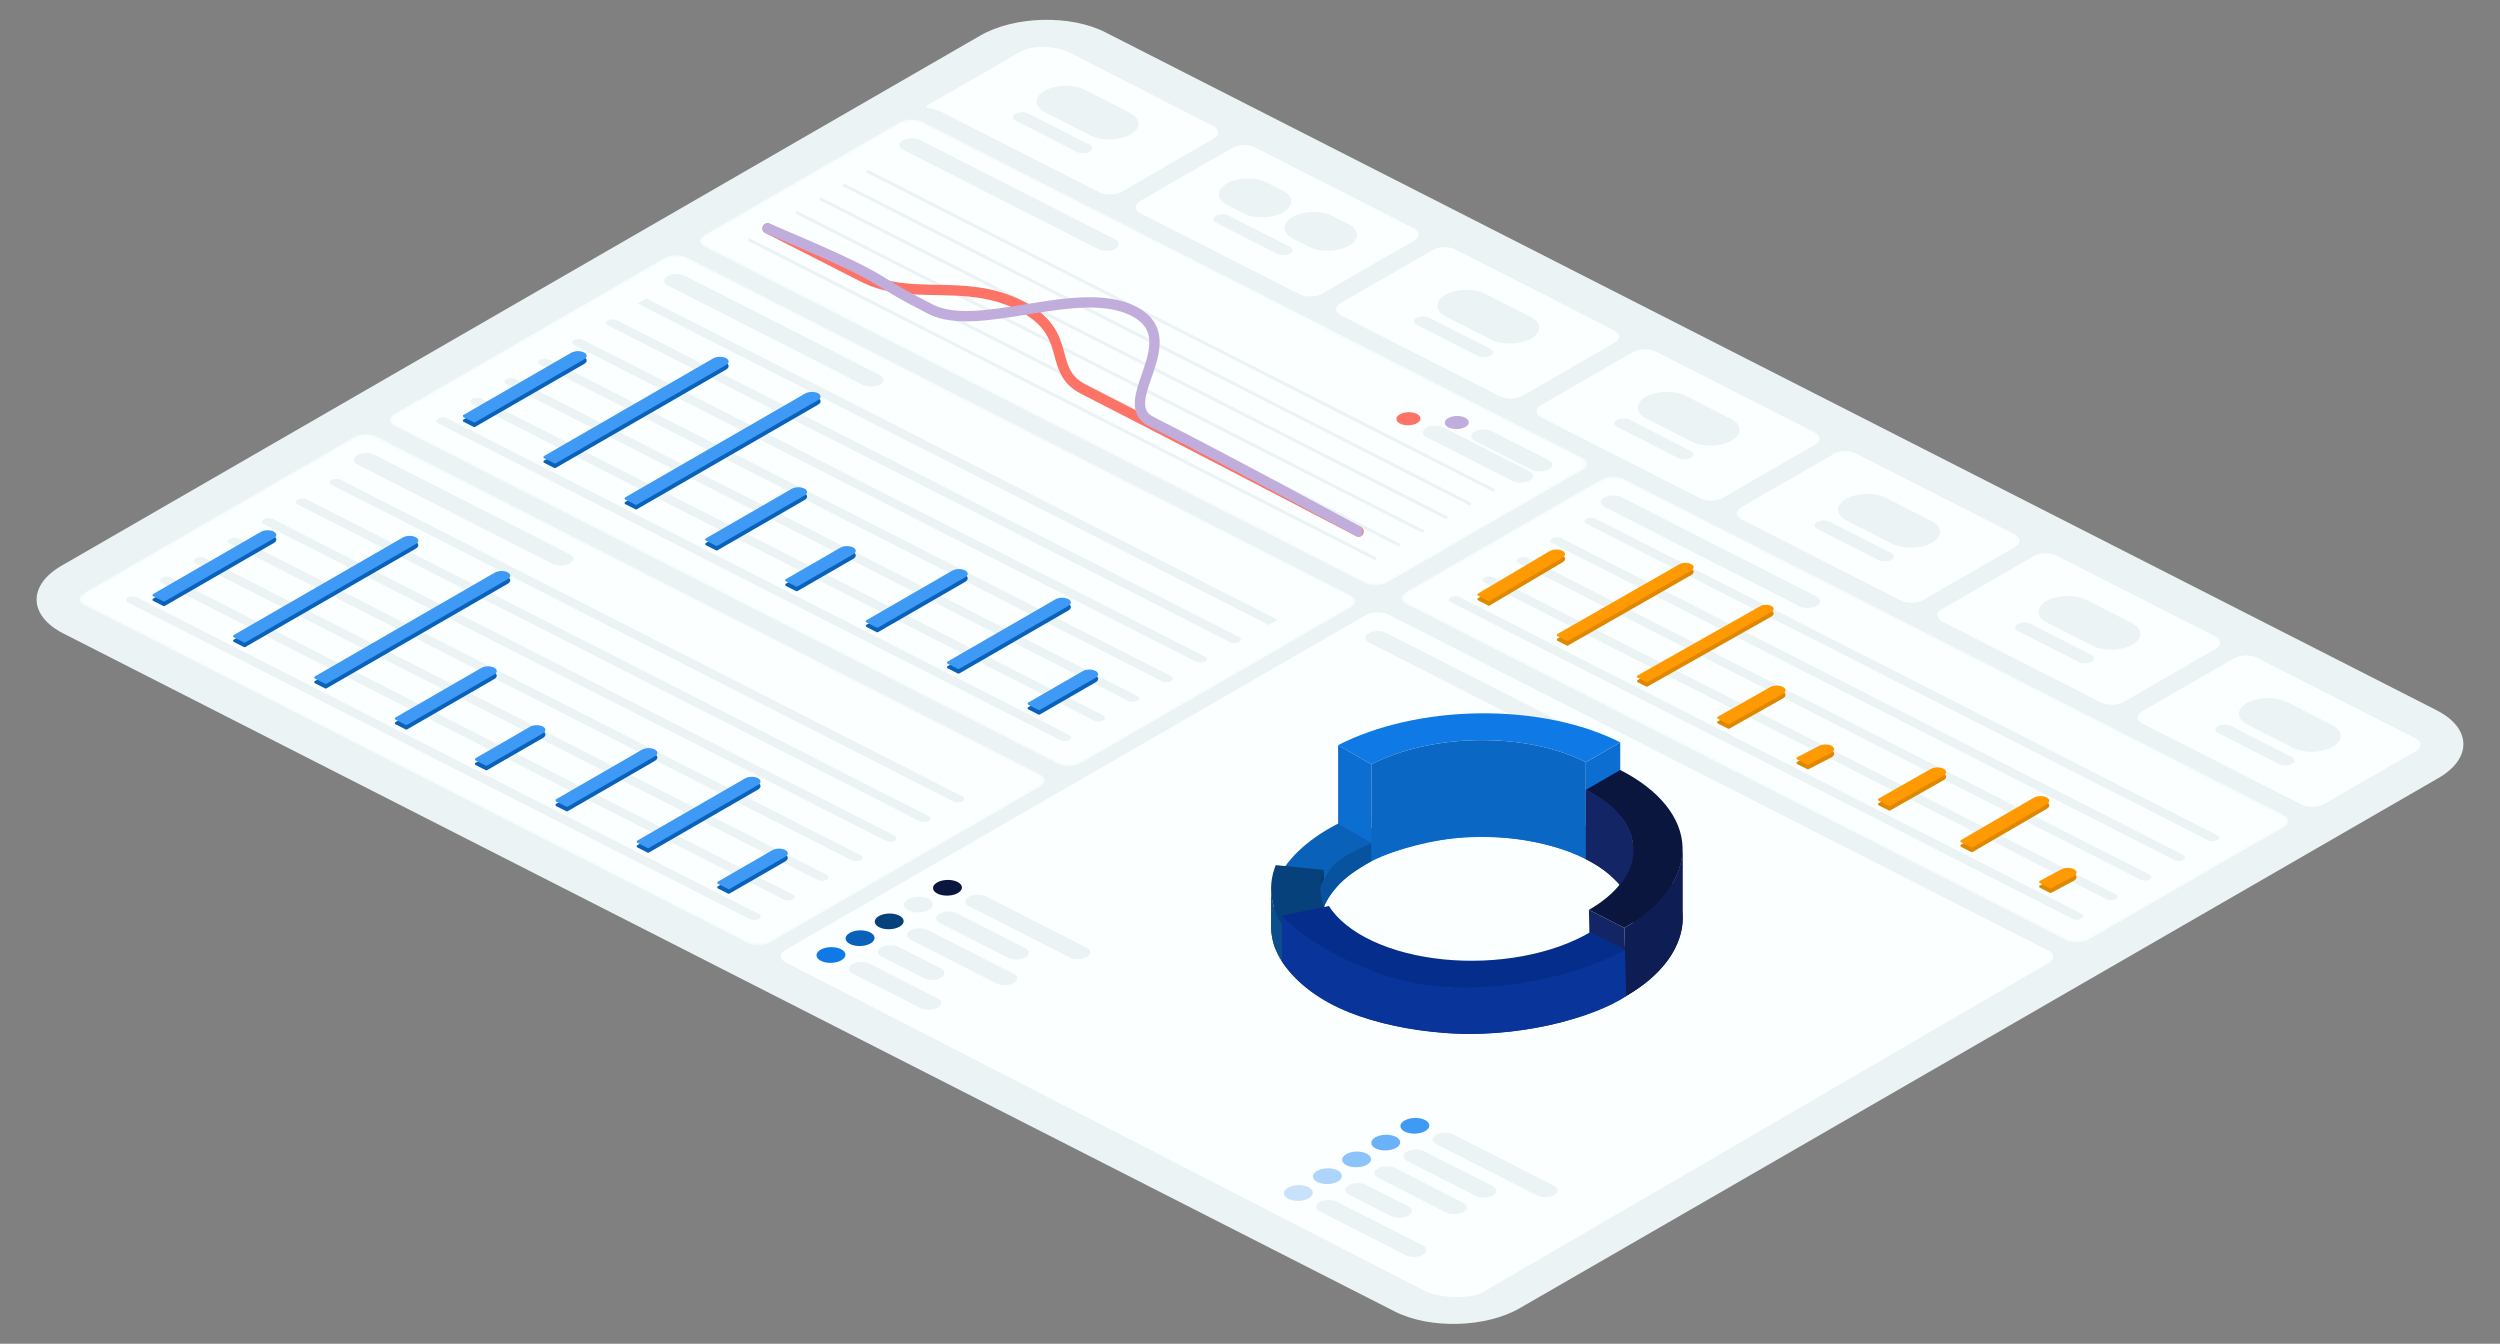 <svg xmlns="http://www.w3.org/2000/svg" width="800" height="430" viewBox="0 0 800 430" fill="none"><rect x="0" y="0" width="800" height="430" fill="#808080" stroke="none"/><path d="M779.714 227.28L353.697 10.331C342.493 4.625 324.582 5.094 313.692 11.378L19.718 181.012C8.829 187.296 9.083 197.015 20.287 202.72L446.305 419.669C457.509 425.375 475.419 424.906 486.309 418.622L780.283 248.988C791.173 242.704 790.918 232.985 779.714 227.28Z" fill="#EBF3F5"></path><path d="M388.281 40.404L341.974 16.665C336.801 14.44 330.156 14.44 326.329 16.666L296.931 33.629C294.951 34.771 298.828 34.573 300.865 35.61L351.713 61.505C353.75 62.542 357.007 62.457 358.987 61.314L388.384 44.351C390.364 43.208 390.318 41.441 388.281 40.404Z" fill="#FBFFFF"></path><path d="M361.553 36.084L347.054 28.7C343.475 26.878 337.753 27.027 334.274 29.035C330.796 31.042 330.877 34.147 334.456 35.97L348.955 43.353C352.535 45.176 358.256 45.026 361.735 43.019C365.214 41.011 365.132 37.907 361.553 36.084Z" fill="#EBF3F5"></path><path d="M348.649 46.314L329.022 36.319C327.888 35.741 326.074 35.789 324.971 36.425C323.868 37.062 323.894 38.046 325.029 38.624L344.655 48.618C345.79 49.196 347.603 49.149 348.706 48.512C349.809 47.876 349.783 46.892 348.649 46.314Z" fill="#EBF3F5"></path><path d="M452.407 73.06L401.559 47.166C399.521 46.128 396.265 46.213 394.285 47.356L364.888 64.319C362.908 65.462 362.954 67.229 364.991 68.266L415.839 94.16C417.876 95.198 421.133 95.113 423.113 93.97L452.51 77.007C454.49 75.864 454.444 74.097 452.407 73.06Z" fill="#FBFFFF"></path><path d="M410.474 60.997L405.361 58.394C401.782 56.571 396.061 56.721 392.582 58.728C389.103 60.735 389.184 63.84 392.764 65.663L397.876 68.266C401.455 70.089 407.177 69.939 410.655 67.932C414.134 65.924 414.053 62.82 410.474 60.997Z" fill="#EBF3F5"></path><path d="M431.493 71.703L426.381 69.1C422.802 67.277 417.08 67.427 413.601 69.434C410.123 71.442 410.204 74.547 413.783 76.37L418.895 78.973C422.475 80.796 428.196 80.646 431.675 78.638C435.154 76.631 435.072 73.526 431.493 71.703Z" fill="#EBF3F5"></path><path d="M412.774 78.97L393.147 68.975C392.013 68.398 390.199 68.445 389.096 69.082C387.993 69.718 388.019 70.702 389.154 71.28L408.78 81.275C409.915 81.853 411.728 81.805 412.831 81.169C413.934 80.532 413.908 79.548 412.774 78.97Z" fill="#EBF3F5"></path><path d="M516.535 105.716L465.687 79.822C463.649 78.784 460.393 78.87 458.413 80.012L429.016 96.975C427.036 98.118 427.082 99.885 429.119 100.922L479.967 126.817C482.004 127.854 485.261 127.769 487.241 126.626L516.638 109.663C518.618 108.521 518.572 106.753 516.535 105.716Z" fill="#FBFFFF"></path><path d="M489.806 101.396L475.307 94.013C471.728 92.19 466.006 92.34 462.527 94.347C459.048 96.355 459.13 99.459 462.709 101.282L477.208 108.666C480.787 110.489 486.509 110.339 489.988 108.331C493.467 106.324 493.385 103.219 489.806 101.396Z" fill="#EBF3F5"></path><path d="M476.908 111.627L457.282 101.632C456.147 101.054 454.334 101.102 453.231 101.738C452.128 102.375 452.154 103.359 453.288 103.937L472.915 113.931C474.049 114.509 475.863 114.462 476.966 113.825C478.069 113.189 478.043 112.205 476.908 111.627Z" fill="#EBF3F5"></path><path d="M580.657 138.373L529.809 112.478C527.771 111.441 524.515 111.526 522.535 112.669L493.138 129.632C491.158 130.775 491.204 132.542 493.241 133.579L544.089 159.474C546.126 160.511 549.383 160.426 551.363 159.283L580.76 142.32C582.74 141.177 582.694 139.41 580.657 138.373Z" fill="#FBFFFF"></path><path d="M553.929 134.053L539.43 126.669C535.851 124.847 530.129 124.996 526.65 127.004C523.171 129.011 523.253 132.116 526.832 133.939L541.331 141.323C544.911 143.145 550.632 142.996 554.111 140.988C557.59 138.981 557.508 135.876 553.929 134.053Z" fill="#EBF3F5"></path><path d="M541.025 144.283L521.398 134.288C520.264 133.71 518.45 133.758 517.347 134.394C516.244 135.03 516.27 136.015 517.404 136.592L537.031 146.587C538.166 147.165 539.979 147.118 541.082 146.481C542.185 145.845 542.159 144.86 541.025 144.283Z" fill="#EBF3F5"></path><path d="M644.779 171.031L593.931 145.137C591.894 144.099 588.637 144.184 586.657 145.327L557.26 162.29C555.28 163.433 555.326 165.2 557.363 166.237L608.211 192.132C610.248 193.169 613.505 193.084 615.485 191.941L644.882 174.978C646.862 173.835 646.816 172.068 644.779 171.031Z" fill="#FBFFFF"></path><path d="M618.044 166.712L603.545 159.329C599.966 157.506 594.244 157.656 590.766 159.663C587.287 161.67 587.368 164.775 590.947 166.598L605.447 173.982C609.026 175.804 614.747 175.655 618.226 173.647C621.705 171.64 621.624 168.535 618.044 166.712Z" fill="#EBF3F5"></path><path d="M605.146 176.942L585.519 166.947C584.385 166.369 582.571 166.417 581.468 167.053C580.365 167.69 580.391 168.674 581.526 169.252L601.152 179.246C602.287 179.824 604.101 179.777 605.203 179.14C606.306 178.504 606.28 177.52 605.146 176.942Z" fill="#EBF3F5"></path><path d="M708.907 203.685L658.059 177.791C656.021 176.754 652.765 176.839 650.785 177.981L621.388 194.945C619.408 196.087 619.454 197.854 621.491 198.892L672.339 224.786C674.376 225.823 677.633 225.738 679.613 224.596L709.01 207.632C710.99 206.49 710.944 204.723 708.907 203.685Z" fill="#FBFFFF"></path><path d="M682.178 199.366L667.679 191.982C664.1 190.159 658.378 190.309 654.899 192.316C651.421 194.324 651.502 197.429 655.081 199.251L669.58 206.635C673.16 208.458 678.881 208.308 682.36 206.301C685.839 204.293 685.757 201.188 682.178 199.366Z" fill="#EBF3F5"></path><path d="M669.281 209.596L649.654 199.601C648.519 199.023 646.706 199.071 645.603 199.707C644.5 200.343 644.526 201.328 645.66 201.905L665.287 211.9C666.421 212.478 668.235 212.431 669.338 211.794C670.441 211.158 670.415 210.173 669.281 209.596Z" fill="#EBF3F5"></path><path d="M773.034 236.342L722.186 210.448C720.148 209.41 716.892 209.496 714.912 210.638L685.515 227.601C683.535 228.744 683.581 230.511 685.618 231.548L736.466 257.443C738.503 258.48 741.76 258.395 743.74 257.252L773.137 240.289C775.117 239.146 775.071 237.379 773.034 236.342Z" fill="#FBFFFF"></path><path d="M746.305 232.022L731.806 224.639C728.227 222.816 722.505 222.966 719.026 224.973C715.547 226.98 715.629 230.085 719.208 231.908L733.707 239.292C737.286 241.115 743.008 240.965 746.487 238.957C749.966 236.95 749.884 233.845 746.305 232.022Z" fill="#EBF3F5"></path><path d="M733.407 242.252L713.781 232.258C712.646 231.68 710.833 231.727 709.73 232.364C708.627 233 708.653 233.984 709.787 234.562L729.414 244.557C730.548 245.135 732.362 245.087 733.465 244.451C734.568 243.815 734.542 242.83 733.407 242.252Z" fill="#EBF3F5"></path><mask id="mask0_2969_1299" style="mask-type:luminance" maskUnits="userSpaceOnUse" x="224" y="38" width="284" height="150"><path d="M506.293 146.455L295.129 38.92C293.092 37.883 289.835 37.968 287.855 39.11L225.476 75.106C223.496 76.248 223.542 78.015 225.579 79.053L436.744 186.588C438.781 187.625 442.037 187.54 444.017 186.398L506.397 150.402C508.377 149.26 508.331 147.492 506.293 146.455Z" fill="white"></path></mask><g mask="url(#mask0_2969_1299)"><path d="M506.293 146.455L295.129 38.92C293.092 37.883 289.835 37.968 287.855 39.11L225.476 75.106C223.496 76.248 223.542 78.015 225.579 79.053L436.744 186.588C438.781 187.625 442.037 187.54 444.017 186.398L506.397 150.402C508.377 149.26 508.331 147.492 506.293 146.455Z" fill="#FBFFFF"></path><path d="M356.843 76.581L294.394 44.779C292.852 43.993 290.386 44.058 288.887 44.923L288.887 44.923C287.388 45.788 287.423 47.126 288.966 47.911L351.415 79.713C352.957 80.499 355.423 80.434 356.922 79.569C358.421 78.704 358.386 77.366 356.843 76.581Z" fill="#EBF3F5"></path><path d="M463.485 136.757C465.013 137.535 467.456 137.471 468.941 136.614C470.426 135.757 470.391 134.432 468.863 133.654C467.335 132.876 464.893 132.94 463.408 133.797C461.923 134.654 461.958 135.979 463.485 136.757Z" fill="#C1ADDC"></path><path d="M495.554 147.216L477.404 137.973C475.862 137.187 473.396 137.252 471.897 138.117L471.897 138.117C470.398 138.982 470.433 140.32 471.975 141.105L490.125 150.348C491.668 151.134 494.133 151.069 495.632 150.204C497.131 149.339 497.096 148.001 495.554 147.216Z" fill="#EBF3F5"></path><path d="M448.014 135.552C449.542 136.33 451.984 136.266 453.469 135.41C454.954 134.553 454.919 133.227 453.391 132.449C451.864 131.671 449.421 131.735 447.936 132.592C446.451 133.449 446.486 134.774 448.014 135.552Z" fill="#FD7366"></path><path d="M489.405 150.762L461.925 136.768C460.383 135.983 457.918 136.047 456.418 136.912L456.418 136.912C454.919 137.778 454.954 139.115 456.497 139.901L483.976 153.895C485.518 154.68 487.984 154.615 489.483 153.75C490.982 152.885 490.947 151.547 489.405 150.762Z" fill="#EBF3F5"></path><mask id="mask1_2969_1299" style="mask-type:luminance" maskUnits="userSpaceOnUse" x="235" y="52" width="247" height="129"><path d="M480.21 155.093L280.849 53.569C278.812 52.531 275.555 52.617 273.575 53.759L237.11 74.801C235.13 75.944 235.176 77.711 237.213 78.748L436.575 180.272C438.612 181.31 441.868 181.225 443.848 180.082L480.314 159.04C482.293 157.898 482.247 156.131 480.21 155.093Z" fill="white"></path></mask><g mask="url(#mask1_2969_1299)"><path d="M480.21 155.093L280.849 53.569C278.812 52.531 275.555 52.617 273.575 53.759L237.11 74.801C235.13 75.944 235.176 77.711 237.213 78.748L436.575 180.272C438.612 181.31 441.868 181.225 443.848 180.082L480.314 159.04C482.293 157.898 482.247 156.131 480.21 155.093Z" fill="#FBFFFF"></path><path d="M277.424 54.744L478.261 157.02" stroke="#EBF3F5"></path><path d="M269.842 59.118L470.679 161.394" stroke="#EBF3F5"></path><path d="M262.261 63.492L463.098 165.768" stroke="#EBF3F5"></path><path d="M254.68 67.866L455.517 170.142" stroke="#EBF3F5"></path><path d="M247.104 72.24L447.941 174.516" stroke="#EBF3F5"></path><path d="M239.522 76.614L440.359 178.89" stroke="#EBF3F5"></path><path fill-rule="evenodd" clip-rule="evenodd" d="M244.164 72.332C244.579 71.518 245.577 71.194 246.391 71.609L277.018 87.206C277.018 87.206 277.018 87.206 277.018 87.206C284.114 90.819 291.621 90.966 299.845 91.126C300.083 91.131 300.321 91.135 300.56 91.14C308.971 91.307 318.019 91.605 327.204 96.282C331.8 98.623 334.735 101.195 336.7 103.896C338.66 106.588 339.579 109.308 340.278 111.776C340.419 112.274 340.55 112.754 340.676 113.218C341.195 115.122 341.641 116.759 342.437 118.291C343.371 120.087 344.796 121.722 347.505 123.101C359.964 129.446 381.968 140.832 400.853 150.629C410.296 155.528 418.962 160.031 425.266 163.308C428.418 164.947 430.98 166.28 432.754 167.203C433.641 167.665 434.331 168.024 434.799 168.268L435.513 168.639C435.513 168.64 435.514 168.64 434.749 170.107C433.984 171.575 433.983 171.575 433.983 171.575L433.981 171.574L433.269 171.203C432.801 170.96 432.111 170.601 431.224 170.139C429.451 169.216 426.889 167.884 423.737 166.245C417.434 162.967 408.77 158.465 399.327 153.567C380.441 143.768 358.447 132.388 346.001 126.05C342.676 124.357 340.749 122.224 339.498 119.817C338.522 117.939 337.963 115.877 337.44 113.945C337.324 113.515 337.209 113.091 337.092 112.678C336.427 110.331 335.636 108.06 334.022 105.842C332.415 103.634 329.915 101.378 325.701 99.232C317.264 94.935 308.92 94.617 300.494 94.449C300.173 94.443 299.851 94.437 299.529 94.431C291.503 94.278 283.303 94.121 275.514 90.155L244.888 74.558C244.073 74.143 243.749 73.147 244.164 72.332ZM434.749 170.107L433.983 171.575C434.794 171.997 435.795 171.683 436.217 170.872C436.64 170.061 436.324 169.062 435.513 168.639L434.749 170.107Z" fill="#FD7366"></path><path fill-rule="evenodd" clip-rule="evenodd" d="M244.069 72.476C244.417 71.631 245.385 71.228 246.231 71.576L245.601 73.106L244.971 74.637C244.125 74.289 243.721 73.322 244.069 72.476ZM369.08 133.389C381.576 139.724 398.199 148.539 411.688 155.767C418.434 159.382 424.4 162.602 428.678 164.919C430.817 166.078 432.535 167.011 433.717 167.655C434.308 167.977 434.766 168.227 435.077 168.397C435.232 168.482 435.352 168.548 435.433 168.593C435.473 168.615 435.507 168.634 435.532 168.648C435.544 168.654 435.56 168.664 435.576 168.673C435.581 168.676 435.601 168.687 435.624 168.702C435.639 168.711 435.683 168.74 435.712 168.76C435.801 168.829 436.397 170.273 435.622 171.514C435.075 171.853 434.408 171.835 433.892 171.524C433.878 171.515 433.857 171.504 433.83 171.489C433.754 171.447 433.639 171.384 433.485 171.3C433.178 171.131 432.723 170.883 432.133 170.561C430.953 169.919 429.238 168.987 427.1 167.829C422.826 165.514 416.865 162.297 410.123 158.684C396.636 151.457 380.039 142.657 367.579 136.339L367.577 136.338C365.786 135.426 364.548 134.184 363.84 132.639C363.146 131.124 363.033 129.474 363.193 127.852C363.447 125.288 364.452 122.379 365.413 119.596C365.629 118.971 365.843 118.353 366.045 117.746C367.206 114.265 368.061 111.036 367.706 108.199C367.374 105.551 365.958 103.052 361.987 101.03C357.932 98.965 352.951 98.301 347.37 98.435C341.793 98.569 335.783 99.491 329.722 100.471C329.308 100.538 328.893 100.605 328.478 100.672C322.874 101.581 317.245 102.494 312.086 102.759C306.56 103.042 301.329 102.601 297.089 100.442C289.349 96.501 285.85 94.415 283.066 92.702C282.8 92.539 282.542 92.379 282.287 92.222C279.914 90.757 277.884 89.503 273.575 87.346C268.286 84.699 261.143 81.524 255.302 79.004C252.385 77.745 249.801 76.653 247.947 75.875C247.02 75.487 246.275 75.177 245.762 74.964C245.506 74.858 245.308 74.776 245.174 74.72L244.971 74.637C244.971 74.637 244.971 74.637 245.601 73.106C246.231 71.576 246.231 71.576 246.231 71.576L246.438 71.661C246.574 71.717 246.774 71.8 247.032 71.907C247.548 72.121 248.296 72.433 249.228 72.823C251.09 73.604 253.685 74.701 256.614 75.965C262.464 78.489 269.679 81.695 275.058 84.386C279.499 86.609 281.628 87.924 284.027 89.406C284.282 89.563 284.539 89.722 284.802 89.884C287.51 91.549 290.931 93.591 298.593 97.493C302.054 99.256 306.583 99.727 311.916 99.453C316.885 99.199 322.34 98.314 327.998 97.397C328.395 97.333 328.794 97.268 329.193 97.204C335.229 96.228 341.454 95.266 347.291 95.126C353.123 94.986 358.735 95.659 363.491 98.081C368.331 100.546 370.51 103.935 370.992 107.788C371.451 111.453 370.34 115.337 369.187 118.793C368.951 119.498 368.716 120.184 368.486 120.85C367.537 123.61 366.701 126.04 366.489 128.178C366.363 129.454 366.484 130.46 366.851 131.26C367.204 132.03 367.853 132.764 369.08 133.389Z" fill="#C1ADDC"></path></g></g><mask id="mask2_2969_1299" style="mask-type:luminance" maskUnits="userSpaceOnUse" x="448" y="152" width="285" height="150"><path d="M730.735 260.752L519.57 153.217C517.533 152.18 514.277 152.265 512.297 153.408L449.917 189.403C447.937 190.546 447.983 192.313 450.02 193.35L661.185 300.885C663.222 301.923 666.479 301.837 668.458 300.695L730.838 264.699C732.818 263.557 732.772 261.79 730.735 260.752Z" fill="white"></path></mask><g mask="url(#mask2_2969_1299)"><path d="M730.735 260.752L519.57 153.217C517.533 152.18 514.277 152.265 512.297 153.408L449.917 189.403C447.937 190.546 447.983 192.313 450.02 193.35L661.185 300.885C663.222 301.923 666.479 301.837 668.458 300.695L730.838 264.699C732.818 263.557 732.772 261.79 730.735 260.752Z" fill="#FBFFFF"></path><path d="M581.285 190.878L518.836 159.076C517.293 158.291 514.828 158.355 513.329 159.22L513.329 159.22C511.83 160.085 511.865 161.423 513.407 162.209L575.856 194.011C577.398 194.796 579.864 194.732 581.363 193.866C582.862 193.001 582.827 191.663 581.285 190.878Z" fill="#EBF3F5"></path><mask id="mask3_2969_1299" style="mask-type:luminance" maskUnits="userSpaceOnUse" x="460" y="163" width="253" height="133"><path d="M710.797 265.844L511.436 164.32C509.398 163.282 506.142 163.368 504.162 164.51L461.551 189.098C459.571 190.241 459.618 192.008 461.655 193.045L661.016 294.57C663.053 295.607 666.31 295.522 668.29 294.379L710.9 269.791C712.88 268.649 712.834 266.882 710.797 265.844Z" fill="white"></path></mask><g mask="url(#mask3_2969_1299)"><path d="M722.402 260.679L521.934 158.591C519.896 157.553 516.64 157.639 514.66 158.781L450.898 195.574C448.918 196.717 448.964 198.484 451.001 199.522L651.469 301.609C653.506 302.647 656.762 302.562 658.742 301.419L722.505 264.626C724.485 263.483 724.439 261.716 722.402 260.679Z" fill="#FBFFFF"></path><path fill-rule="evenodd" clip-rule="evenodd" d="M719.019 263.43L517.076 160.591L519.93 158.944L721.873 261.783L719.019 263.43Z" fill="#EBF3F5"></path><path fill-rule="evenodd" clip-rule="evenodd" d="M709.583 268.876C708.795 269.331 707.499 269.365 706.688 268.952L507.681 167.608C506.87 167.195 506.852 166.491 507.64 166.037V166.037C508.428 165.582 509.724 165.548 510.534 165.961L709.542 267.305C710.353 267.718 710.371 268.421 709.583 268.876V268.876Z" fill="#EBF3F5"></path><path fill-rule="evenodd" clip-rule="evenodd" d="M698.709 275.146C697.921 275.601 696.625 275.635 695.814 275.222L496.807 173.878C495.996 173.465 495.978 172.761 496.766 172.307V172.307C497.554 171.852 498.85 171.818 499.66 172.231L698.668 273.575C699.479 273.988 699.497 274.691 698.709 275.146V275.146Z" fill="#EBF3F5"></path><path fill-rule="evenodd" clip-rule="evenodd" d="M687.846 281.416C687.058 281.871 685.762 281.905 684.951 281.492L485.943 180.148C485.133 179.735 485.114 179.031 485.902 178.577V178.577C486.69 178.122 487.986 178.088 488.797 178.501L687.805 279.845C688.615 280.258 688.634 280.961 687.846 281.416V281.416Z" fill="#EBF3F5"></path><path fill-rule="evenodd" clip-rule="evenodd" d="M676.978 287.687C676.189 288.141 674.893 288.175 674.083 287.762L475.075 186.418C474.264 186.005 474.246 185.302 475.034 184.847V184.847C475.822 184.393 477.118 184.359 477.929 184.771L676.936 286.116C677.747 286.529 677.766 287.232 676.978 287.687V287.687Z" fill="#EBF3F5"></path><path fill-rule="evenodd" clip-rule="evenodd" d="M666.114 293.957C665.326 294.411 664.03 294.445 663.219 294.032L464.212 192.688C463.401 192.275 463.383 191.572 464.171 191.117V191.117C464.959 190.663 466.255 190.629 467.066 191.042L666.073 292.386C666.884 292.799 666.902 293.502 666.114 293.957V293.957Z" fill="#EBF3F5"></path><path fill-rule="evenodd" clip-rule="evenodd" d="M655.251 300.227C654.463 300.681 653.167 300.715 652.356 300.302L453.349 198.958C452.538 198.545 452.52 197.842 453.308 197.387V197.387C454.096 196.933 455.392 196.899 456.202 197.312L655.21 298.656C656.021 299.069 656.039 299.772 655.251 300.227V300.227Z" fill="#EBF3F5"></path><path d="M495.882 177.83C496.991 177.19 498.814 177.142 499.955 177.723C501.095 178.304 501.121 179.293 500.013 179.933L476.664 193.773C476.546 193.843 476.4 193.847 476.278 193.785L472.992 192.111C472.711 191.968 472.698 191.572 472.969 191.411L495.882 177.83Z" fill="#E08700"></path><path d="M537.374 182.057C538.403 181.463 540.095 181.418 541.153 181.957C542.212 182.497 542.236 183.415 541.207 184.009L501.749 206.567C501.632 206.634 501.489 206.638 501.369 206.577L498.389 205.059C498.105 204.914 498.095 204.513 498.372 204.355L537.374 182.057Z" fill="#E08700"></path><path d="M563.268 195.453C564.235 194.895 565.824 194.854 566.818 195.36C567.812 195.866 567.835 196.729 566.869 197.286L527.175 219.703C527.058 219.769 526.916 219.772 526.797 219.711L524.052 218.313C523.768 218.169 523.759 217.766 524.037 217.609L563.268 195.453Z" fill="#E08700"></path><path d="M566.42 221.382C567.529 220.742 569.352 220.695 570.492 221.275C571.633 221.856 571.659 222.846 570.55 223.485L553.37 233.178C553.253 233.244 553.112 233.247 552.992 233.186L549.717 231.518C549.433 231.373 549.424 230.97 549.702 230.813L566.42 221.382Z" fill="#E08700"></path><path d="M581.992 240.214C583.101 239.575 584.924 239.527 586.065 240.108C587.205 240.689 587.231 241.678 586.122 242.318L578.711 246.152C578.597 246.211 578.461 246.212 578.346 246.153L575.093 244.497C574.803 244.349 574.801 243.935 575.091 243.785L581.992 240.214Z" fill="#E08700"></path><path d="M617.815 247.559C618.924 246.919 620.747 246.871 621.888 247.452C623.029 248.033 623.054 249.022 621.946 249.662L604.827 259.36C604.711 259.426 604.568 259.429 604.449 259.368L601.173 257.7C600.889 257.555 600.88 257.152 601.157 256.995L617.815 247.559Z" fill="#E08700"></path><path d="M650.824 256.734C651.933 256.094 653.756 256.046 654.896 256.627C656.037 257.208 656.063 258.197 654.954 258.837L631.193 272.66C631.075 272.728 630.931 272.732 630.81 272.671L627.528 270.999C627.246 270.856 627.235 270.456 627.508 270.297L650.824 256.734Z" fill="#E08700"></path><path d="M659.549 279.714C660.658 279.074 662.482 279.026 663.622 279.607C664.763 280.188 664.789 281.178 663.68 281.818L656.364 285.72C656.249 285.782 656.111 285.783 655.995 285.724L652.734 284.063C652.445 283.916 652.441 283.506 652.727 283.354L659.549 279.714Z" fill="#E08700"></path><path d="M495.882 176.354C496.991 175.714 498.814 175.666 499.955 176.247C501.095 176.828 501.121 177.817 500.013 178.457L476.664 192.297C476.546 192.367 476.4 192.371 476.278 192.309L472.992 190.635C472.711 190.492 472.698 190.096 472.969 189.935L495.882 176.354Z" fill="#FF9A02"></path><path d="M537.374 180.58C538.403 179.987 540.095 179.942 541.153 180.481C542.212 181.02 542.236 181.939 541.207 182.532L501.749 205.091C501.632 205.158 501.489 205.162 501.369 205.101L498.389 203.583C498.105 203.438 498.095 203.037 498.372 202.879L537.374 180.58Z" fill="#FF9A02"></path><path d="M563.268 193.977C564.235 193.419 565.824 193.378 566.818 193.884C567.812 194.39 567.835 195.253 566.869 195.81L527.175 218.227C527.058 218.293 526.916 218.296 526.797 218.235L524.052 216.837C523.768 216.693 523.759 216.289 524.037 216.133L563.268 193.977Z" fill="#FF9A02"></path><path d="M566.42 219.906C567.529 219.266 569.352 219.219 570.492 219.799C571.633 220.38 571.659 221.37 570.55 222.009L553.37 231.702C553.253 231.768 553.112 231.771 552.992 231.71L549.717 230.042C549.433 229.897 549.424 229.494 549.702 229.337L566.42 219.906Z" fill="#FF9A02"></path><path d="M581.992 238.738C583.101 238.099 584.924 238.051 586.065 238.632C587.205 239.212 587.231 240.202 586.122 240.842L578.711 244.676C578.597 244.735 578.461 244.736 578.346 244.677L575.093 243.021C574.803 242.873 574.801 242.459 575.091 242.309L581.992 238.738Z" fill="#FF9A02"></path><path d="M617.815 246.083C618.924 245.443 620.747 245.395 621.888 245.976C623.029 246.557 623.054 247.546 621.946 248.186L604.827 257.883C604.711 257.95 604.568 257.953 604.449 257.892L601.173 256.224C600.889 256.079 600.88 255.676 601.157 255.519L617.815 246.083Z" fill="#FF9A02"></path><path d="M650.824 255.258C651.933 254.618 653.756 254.57 654.896 255.151C656.037 255.732 656.063 256.721 654.954 257.361L631.193 271.184C631.075 271.252 630.931 271.256 630.81 271.195L627.528 269.523C627.246 269.38 627.235 268.98 627.508 268.821L650.824 255.258Z" fill="#FF9A02"></path><path d="M659.549 278.238C660.658 277.598 662.482 277.55 663.622 278.131C664.763 278.712 664.789 279.702 663.68 280.341L656.364 284.244C656.249 284.305 656.111 284.307 655.995 284.247L652.734 282.587C652.445 282.44 652.441 282.03 652.727 281.877L659.549 278.238Z" fill="#FF9A02"></path></g></g><mask id="mask4_2969_1299" style="mask-type:luminance" maskUnits="userSpaceOnUse" x="124" y="81" width="310" height="165"><path d="M432.113 190.461L219.842 82.362C217.805 81.325 214.548 81.41 212.568 82.553L126.169 132.408C124.189 133.551 124.235 135.318 126.272 136.355L338.543 244.454C340.58 245.491 343.837 245.406 345.817 244.264L432.216 194.408C434.196 193.265 434.15 191.498 432.113 190.461Z" fill="white"></path></mask><g mask="url(#mask4_2969_1299)"><path d="M432.113 190.461L219.842 82.362C217.805 81.325 214.548 81.41 212.568 82.553L126.169 132.408C124.189 133.551 124.235 135.318 126.272 136.355L338.543 244.454C340.58 245.491 343.837 245.406 345.817 244.264L432.216 194.408C434.196 193.265 434.15 191.498 432.113 190.461Z" fill="#FBFFFF"></path><path d="M281.563 120.024L219.114 88.222C217.572 87.436 215.106 87.501 213.607 88.366L213.607 88.366C212.108 89.231 212.143 90.569 213.685 91.355L276.134 123.157C277.677 123.942 280.142 123.878 281.641 123.012C283.14 122.147 283.105 120.809 281.563 120.024Z" fill="#EBF3F5"></path><mask id="mask5_2969_1299" style="mask-type:luminance" maskUnits="userSpaceOnUse" x="136" y="94" width="275" height="145"><path d="M409.31 197.208L208.842 95.12C206.805 94.083 203.548 94.168 201.568 95.31L137.806 132.104C135.826 133.246 135.872 135.013 137.909 136.051L338.377 238.139C340.414 239.176 343.671 239.091 345.651 237.948L409.413 201.155C411.393 200.013 411.347 198.245 409.31 197.208Z" fill="white"></path></mask><g mask="url(#mask5_2969_1299)"><path d="M409.31 197.208L208.842 95.12C206.805 94.083 203.548 94.168 201.568 95.31L137.806 132.104C135.826 133.246 135.872 135.013 137.909 136.051L338.377 238.139C340.414 239.176 343.671 239.091 345.651 237.948L409.413 201.155C411.393 200.013 411.347 198.245 409.31 197.208Z" fill="#FBFFFF"></path><path fill-rule="evenodd" clip-rule="evenodd" d="M405.93 199.959L203.986 97.12L206.84 95.473L408.783 198.312L405.93 199.959Z" fill="#EBF3F5"></path><path fill-rule="evenodd" clip-rule="evenodd" d="M396.492 205.405C395.704 205.86 394.408 205.894 393.597 205.481L194.59 104.137C193.779 103.724 193.761 103.021 194.549 102.566V102.566C195.337 102.111 196.633 102.077 197.444 102.49L396.451 203.834C397.262 204.247 397.28 204.951 396.492 205.405V205.405Z" fill="#EBF3F5"></path><path fill-rule="evenodd" clip-rule="evenodd" d="M385.622 211.675C384.834 212.13 383.538 212.164 382.727 211.751L183.72 110.407C182.909 109.994 182.891 109.291 183.679 108.836V108.836C184.467 108.381 185.763 108.347 186.573 108.76L385.581 210.104C386.392 210.517 386.41 211.221 385.622 211.675V211.675Z" fill="#EBF3F5"></path><path fill-rule="evenodd" clip-rule="evenodd" d="M374.759 217.945C373.971 218.4 372.675 218.434 371.864 218.021L172.856 116.677C172.046 116.264 172.027 115.561 172.815 115.106V115.106C173.603 114.651 174.899 114.617 175.71 115.03L374.718 216.374C375.528 216.787 375.547 217.491 374.759 217.945V217.945Z" fill="#EBF3F5"></path><path fill-rule="evenodd" clip-rule="evenodd" d="M363.889 224.216C363.101 224.671 361.805 224.704 360.994 224.292L161.986 122.947C161.176 122.535 161.157 121.831 161.945 121.377V121.377C162.733 120.922 164.029 120.888 164.84 121.301L363.847 222.645C364.658 223.058 364.677 223.761 363.889 224.216V224.216Z" fill="#EBF3F5"></path><path fill-rule="evenodd" clip-rule="evenodd" d="M353.024 230.486C352.236 230.941 350.94 230.975 350.13 230.562L151.122 129.217C150.311 128.805 150.293 128.101 151.081 127.647V127.647C151.869 127.192 153.165 127.158 153.976 127.571L352.983 228.915C353.794 229.328 353.812 230.031 353.024 230.486V230.486Z" fill="#EBF3F5"></path><path fill-rule="evenodd" clip-rule="evenodd" d="M342.161 236.756C341.373 237.211 340.077 237.245 339.266 236.832L140.259 135.488C139.448 135.075 139.43 134.371 140.218 133.917V133.917C141.006 133.462 142.302 133.428 143.112 133.841L342.12 235.185C342.931 235.598 342.949 236.301 342.161 236.756V236.756Z" fill="#EBF3F5"></path><path d="M182.79 114.359C183.899 113.719 185.722 113.672 186.863 114.252C188.003 114.833 188.029 115.823 186.921 116.462L151.981 136.624C151.863 136.692 151.72 136.695 151.599 136.634L148.319 134.963C148.036 134.819 148.026 134.419 148.301 134.261L182.79 114.359Z" fill="#0A61B9"></path><path d="M228.226 116.159C229.334 115.519 231.158 115.471 232.298 116.052C233.439 116.633 233.465 117.622 232.356 118.262L177.774 149.758C177.656 149.826 177.513 149.83 177.392 149.768L174.112 148.098C173.829 147.954 173.819 147.554 174.094 147.395L228.226 116.159Z" fill="#0A61B9"></path><path d="M257.644 127.402C258.753 126.762 260.577 126.715 261.717 127.296C262.858 127.876 262.884 128.866 261.775 129.505L203.751 162.987C203.634 163.055 203.49 163.059 203.37 162.997L200.089 161.327C199.807 161.183 199.796 160.782 200.071 160.624L257.644 127.402Z" fill="#0A61B9"></path><path d="M253.328 157.911C254.437 157.271 256.26 157.224 257.4 157.805C258.541 158.385 258.567 159.375 257.458 160.015L229.544 176.122C229.427 176.19 229.283 176.194 229.163 176.132L225.882 174.462C225.6 174.318 225.589 173.918 225.864 173.759L253.328 157.911Z" fill="#0A61B9"></path><path d="M268.9 176.744C270.008 176.104 271.832 176.056 272.972 176.637C274.113 177.218 274.139 178.208 273.03 178.847L255.153 189.163C255.035 189.231 254.892 189.235 254.771 189.173L251.491 187.503C251.208 187.359 251.198 186.959 251.472 186.8L268.9 176.744Z" fill="#0A61B9"></path><path d="M304.724 184.088C305.832 183.448 307.655 183.401 308.796 183.981C309.937 184.562 309.962 185.552 308.854 186.191L280.94 202.299C280.822 202.367 280.679 202.37 280.558 202.309L277.278 200.639C276.995 200.495 276.985 200.094 277.26 199.936L304.724 184.088Z" fill="#0A61B9"></path><path d="M337.732 193.263C338.841 192.623 340.664 192.575 341.805 193.156C342.945 193.737 342.971 194.727 341.863 195.366L306.923 215.528C306.805 215.596 306.662 215.599 306.541 215.538L303.261 213.867C302.978 213.723 302.968 213.323 303.243 213.165L337.732 193.263Z" fill="#0A61B9"></path><path d="M346.457 216.243C347.566 215.604 349.39 215.556 350.53 216.137C351.671 216.718 351.697 217.707 350.588 218.347L332.71 228.663C332.593 228.731 332.449 228.734 332.329 228.673L329.048 227.002C328.766 226.858 328.755 226.458 329.03 226.3L346.457 216.243Z" fill="#0A61B9"></path><path d="M182.79 112.883C183.899 112.243 185.722 112.196 186.863 112.776C188.003 113.357 188.029 114.347 186.921 114.986L151.981 135.148C151.863 135.216 151.72 135.219 151.599 135.158L148.319 133.487C148.036 133.343 148.026 132.943 148.301 132.784L182.79 112.883Z" fill="#3F9AF5"></path><path d="M228.226 114.683C229.334 114.043 231.158 113.995 232.298 114.576C233.439 115.157 233.465 116.146 232.356 116.786L177.774 148.282C177.656 148.35 177.513 148.354 177.392 148.292L174.112 146.622C173.829 146.478 173.819 146.077 174.094 145.919L228.226 114.683Z" fill="#3F9AF5"></path><path d="M257.644 125.926C258.753 125.286 260.577 125.239 261.717 125.819C262.858 126.4 262.884 127.39 261.775 128.029L203.751 161.511C203.634 161.579 203.49 161.583 203.37 161.521L200.089 159.851C199.807 159.707 199.796 159.306 200.071 159.148L257.644 125.926Z" fill="#3F9AF5"></path><path d="M253.328 156.435C254.437 155.795 256.26 155.748 257.4 156.329C258.541 156.909 258.567 157.899 257.458 158.539L229.544 174.646C229.427 174.714 229.283 174.718 229.163 174.656L225.882 172.986C225.6 172.842 225.589 172.441 225.864 172.283L253.328 156.435Z" fill="#3F9AF5"></path><path d="M268.9 175.268C270.008 174.628 271.832 174.58 272.972 175.161C274.113 175.742 274.139 176.731 273.03 177.371L255.153 187.687C255.035 187.755 254.892 187.759 254.771 187.697L251.491 186.027C251.208 185.883 251.198 185.482 251.472 185.324L268.9 175.268Z" fill="#3F9AF5"></path><path d="M304.724 182.612C305.832 181.972 307.655 181.925 308.796 182.505C309.937 183.086 309.962 184.076 308.854 184.715L280.94 200.823C280.822 200.891 280.679 200.894 280.558 200.833L277.278 199.163C276.995 199.019 276.985 198.618 277.26 198.46L304.724 182.612Z" fill="#3F9AF5"></path><path d="M337.732 191.787C338.841 191.147 340.664 191.099 341.805 191.68C342.945 192.261 342.971 193.251 341.863 193.89L306.923 214.052C306.805 214.119 306.662 214.123 306.541 214.062L303.261 212.391C302.978 212.247 302.968 211.847 303.243 211.688L337.732 191.787Z" fill="#3F9AF5"></path><path d="M346.457 214.767C347.566 214.128 349.39 214.08 350.53 214.661C351.671 215.241 351.697 216.231 350.588 216.871L332.71 227.187C332.593 227.255 332.449 227.258 332.329 227.197L329.048 225.526C328.766 225.382 328.755 224.982 329.03 224.824L346.457 214.767Z" fill="#3F9AF5"></path></g></g><mask id="mask6_2969_1299" style="mask-type:luminance" maskUnits="userSpaceOnUse" x="25" y="138" width="310" height="165"><path d="M332.8 247.765L120.529 139.666C118.492 138.629 115.236 138.714 113.256 139.856L26.856 189.712C24.876 190.855 24.922 192.622 26.96 193.659L239.231 301.758C241.268 302.795 244.524 302.71 246.504 301.567L332.904 251.712C334.884 250.569 334.837 248.802 332.8 247.765Z" fill="white"></path></mask><g mask="url(#mask6_2969_1299)"><path d="M332.8 247.765L120.529 139.666C118.492 138.629 115.236 138.714 113.256 139.856L26.856 189.712C24.876 190.855 24.922 192.622 26.96 193.659L239.231 301.758C241.268 302.795 244.524 302.71 246.504 301.567L332.904 251.712C334.884 250.569 334.837 248.802 332.8 247.765Z" fill="#FBFFFF"></path><path d="M182.251 177.327L119.801 145.525C118.259 144.739 115.794 144.804 114.294 145.669L114.294 145.669C112.795 146.534 112.83 147.872 114.373 148.657L176.822 180.459C178.364 181.245 180.83 181.18 182.329 180.315C183.828 179.45 183.793 178.112 182.251 177.327Z" fill="#EBF3F5"></path><mask id="mask7_2969_1299" style="mask-type:luminance" maskUnits="userSpaceOnUse" x="37" y="151" width="275" height="146"><path d="M309.999 254.512L109.531 152.424C107.494 151.386 104.238 151.472 102.258 152.614L38.495 189.407C36.515 190.55 36.562 192.317 38.599 193.355L239.067 295.442C241.104 296.48 244.36 296.395 246.34 295.252L310.103 258.459C312.083 257.316 312.036 255.549 309.999 254.512Z" fill="white"></path></mask><g mask="url(#mask7_2969_1299)"><path d="M309.999 254.512L109.531 152.424C107.494 151.386 104.238 151.472 102.258 152.614L38.495 189.407C36.515 190.55 36.562 192.317 38.599 193.355L239.067 295.442C241.104 296.48 244.36 296.395 246.34 295.252L310.103 258.459C312.083 257.316 312.036 255.549 309.999 254.512Z" fill="#FBFFFF"></path><path fill-rule="evenodd" clip-rule="evenodd" d="M308.046 256.438C307.258 256.893 305.962 256.927 305.151 256.514L106.144 155.17C105.333 154.757 105.314 154.054 106.102 153.599V153.599C106.89 153.145 108.187 153.111 108.997 153.523L308.005 254.868C308.815 255.28 308.834 255.984 308.046 256.438V256.438Z" fill="#EBF3F5"></path><path fill-rule="evenodd" clip-rule="evenodd" d="M297.182 262.709C296.394 263.164 295.098 263.198 294.287 262.785L95.279 161.441C94.469 161.028 94.45 160.324 95.238 159.87V159.87C96.026 159.415 97.322 159.381 98.133 159.794L297.14 261.138C297.951 261.551 297.97 262.254 297.182 262.709V262.709Z" fill="#EBF3F5"></path><path fill-rule="evenodd" clip-rule="evenodd" d="M286.311 268.979C285.523 269.434 284.227 269.468 283.417 269.055L84.409 167.711C83.599 167.298 83.58 166.594 84.368 166.14V166.14C85.156 165.685 86.452 165.651 87.263 166.064L286.27 267.408C287.081 267.821 287.099 268.524 286.311 268.979V268.979Z" fill="#EBF3F5"></path><path fill-rule="evenodd" clip-rule="evenodd" d="M275.448 275.249C274.66 275.704 273.364 275.738 272.553 275.325L73.546 173.981C72.735 173.568 72.717 172.864 73.505 172.41V172.41C74.293 171.955 75.589 171.921 76.4 172.334L275.407 273.678C276.218 274.091 276.236 274.794 275.448 275.249V275.249Z" fill="#EBF3F5"></path><path fill-rule="evenodd" clip-rule="evenodd" d="M264.578 281.519C263.79 281.974 262.494 282.008 261.683 281.595L62.676 180.251C61.865 179.838 61.847 179.135 62.635 178.68V178.68C63.423 178.225 64.719 178.191 65.529 178.604L264.537 279.948C265.348 280.361 265.366 281.064 264.578 281.519V281.519Z" fill="#EBF3F5"></path><path fill-rule="evenodd" clip-rule="evenodd" d="M253.714 287.79C252.926 288.244 251.63 288.278 250.819 287.865L51.812 186.521C51.001 186.108 50.982 185.405 51.77 184.95V184.95C52.558 184.496 53.855 184.462 54.665 184.875L253.673 286.219C254.483 286.632 254.502 287.335 253.714 287.79V287.79Z" fill="#EBF3F5"></path><path fill-rule="evenodd" clip-rule="evenodd" d="M242.851 294.06C242.063 294.514 240.766 294.548 239.956 294.135L40.948 192.791C40.138 192.378 40.119 191.675 40.907 191.22V191.22C41.695 190.766 42.991 190.732 43.802 191.145L242.809 292.489C243.62 292.902 243.639 293.605 242.851 294.06V294.06Z" fill="#EBF3F5"></path><path d="M83.479 171.662C84.588 171.023 86.412 170.975 87.552 171.555C88.692 172.136 88.719 173.126 87.61 173.766L52.67 193.927C52.553 193.995 52.409 193.999 52.289 193.937L49.008 192.267C48.726 192.123 48.715 191.722 48.99 191.564L83.479 171.662Z" fill="#0A61B9"></path><path d="M128.915 173.463C130.024 172.823 131.847 172.775 132.988 173.356C134.129 173.937 134.154 174.927 133.046 175.567L78.463 207.063C78.346 207.13 78.202 207.134 78.082 207.072L74.801 205.402C74.519 205.258 74.508 204.858 74.783 204.699L128.915 173.463Z" fill="#0A61B9"></path><path d="M158.334 184.706C159.443 184.066 161.266 184.019 162.407 184.6C163.547 185.18 163.573 186.17 162.464 186.81L104.441 220.291C104.323 220.359 104.18 220.363 104.059 220.301L100.779 218.631C100.496 218.487 100.486 218.087 100.761 217.928L158.334 184.706Z" fill="#0A61B9"></path><path d="M154.018 215.215C155.126 214.576 156.949 214.528 158.09 215.109C159.231 215.689 159.256 216.679 158.148 217.319L130.234 233.426C130.116 233.494 129.973 233.498 129.852 233.436L126.572 231.766C126.289 231.622 126.279 231.222 126.553 231.063L154.018 215.215Z" fill="#0A61B9"></path><path d="M169.589 234.047C170.698 233.408 172.521 233.36 173.662 233.941C174.802 234.522 174.828 235.511 173.72 236.151L155.842 246.467C155.725 246.535 155.581 246.538 155.461 246.477L152.18 244.807C151.897 244.662 151.887 244.262 152.162 244.104L169.589 234.047Z" fill="#0A61B9"></path><path d="M205.413 241.391C206.522 240.752 208.345 240.704 209.486 241.284C210.626 241.865 210.652 242.855 209.543 243.495L181.629 259.602C181.512 259.67 181.368 259.674 181.248 259.612L177.967 257.942C177.685 257.798 177.674 257.398 177.949 257.239L205.413 241.391Z" fill="#0A61B9"></path><path d="M238.422 250.566C239.53 249.926 241.354 249.878 242.494 250.459C243.635 251.04 243.661 252.03 242.552 252.67L207.612 272.831C207.495 272.899 207.351 272.903 207.231 272.841L203.951 271.171C203.668 271.027 203.657 270.626 203.932 270.468L238.422 250.566Z" fill="#0A61B9"></path><path d="M247.147 273.547C248.256 272.907 250.079 272.859 251.22 273.44C252.36 274.021 252.386 275.01 251.277 275.65L233.4 285.966C233.282 286.034 233.139 286.038 233.018 285.976L229.738 284.306C229.455 284.162 229.445 283.761 229.72 283.603L247.147 273.547Z" fill="#0A61B9"></path><path d="M83.479 170.186C84.588 169.546 86.412 169.499 87.552 170.079C88.692 170.66 88.719 171.65 87.61 172.29L52.67 192.451C52.553 192.519 52.409 192.522 52.289 192.461L49.008 190.791C48.726 190.647 48.715 190.246 48.99 190.088L83.479 170.186Z" fill="#3F9AF5"></path><path d="M128.915 171.987C130.024 171.347 131.847 171.299 132.988 171.88C134.129 172.461 134.154 173.45 133.046 174.09L78.463 205.586C78.346 205.654 78.202 205.658 78.082 205.596L74.801 203.926C74.519 203.782 74.508 203.382 74.783 203.223L128.915 171.987Z" fill="#3F9AF5"></path><path d="M158.334 183.23C159.443 182.59 161.266 182.543 162.407 183.124C163.547 183.704 163.573 184.694 162.464 185.333L104.441 218.815C104.323 218.883 104.18 218.887 104.059 218.825L100.779 217.155C100.496 217.011 100.486 216.611 100.761 216.452L158.334 183.23Z" fill="#3F9AF5"></path><path d="M154.018 213.739C155.126 213.1 156.949 213.052 158.09 213.633C159.231 214.213 159.256 215.203 158.148 215.843L130.234 231.95C130.116 232.018 129.973 232.022 129.852 231.96L126.572 230.29C126.289 230.146 126.279 229.746 126.553 229.587L154.018 213.739Z" fill="#3F9AF5"></path><path d="M169.589 232.571C170.698 231.932 172.521 231.884 173.662 232.465C174.802 233.045 174.828 234.035 173.72 234.675L155.842 244.991C155.725 245.059 155.581 245.062 155.461 245.001L152.18 243.33C151.897 243.186 151.887 242.786 152.162 242.628L169.589 232.571Z" fill="#3F9AF5"></path><path d="M205.413 239.915C206.522 239.275 208.345 239.228 209.486 239.808C210.626 240.389 210.652 241.379 209.543 242.019L181.629 258.126C181.512 258.194 181.368 258.198 181.248 258.136L177.967 256.466C177.685 256.322 177.674 255.921 177.949 255.763L205.413 239.915Z" fill="#3F9AF5"></path><path d="M238.422 249.09C239.53 248.45 241.354 248.402 242.494 248.983C243.635 249.564 243.661 250.554 242.552 251.194L207.612 271.355C207.495 271.423 207.351 271.426 207.231 271.365L203.951 269.695C203.668 269.551 203.657 269.15 203.932 268.992L238.422 249.09Z" fill="#3F9AF5"></path><path d="M247.147 272.071C248.256 271.431 250.079 271.383 251.22 271.964C252.36 272.545 252.386 273.534 251.277 274.174L233.4 284.49C233.282 284.558 233.139 284.562 233.018 284.5L229.738 282.83C229.455 282.686 229.445 282.285 229.72 282.127L247.147 272.071Z" fill="#3F9AF5"></path></g></g><path d="M655.45 304.194L444.285 196.659C442.248 195.622 438.992 195.707 437.012 196.849L251.306 304.008C249.326 305.151 249.373 306.918 251.41 307.955L455.688 412.973C459.38 415.187 469.718 415.925 474.149 413.711L655.553 308.141C657.533 306.999 657.487 305.232 655.45 304.194Z" fill="#FBFFFF"></path><path d="M502.613 232.593L443.557 202.519C442.015 201.733 439.549 201.798 438.05 202.663L438.05 202.663C436.551 203.528 436.586 204.866 438.129 205.651L497.184 235.725C498.727 236.511 501.192 236.446 502.691 235.581C504.19 234.716 504.155 233.378 502.613 232.593Z" fill="#EBF3F5"></path><path d="M519.799 319.065C525.823 315.588 530.571 311.523 533.767 307.102C536.958 302.681 538.54 297.991 538.419 293.299C538.295 288.608 536.47 284.007 533.05 279.759C529.627 275.512 524.676 271.7 518.475 268.543L507.459 274.898C512.174 277.297 515.937 280.194 518.537 283.422C521.136 286.651 522.523 290.147 522.618 293.713C522.709 297.279 521.509 300.843 519.083 304.202C516.653 307.562 513.048 310.652 508.465 313.295L519.799 319.065Z" fill="#0B163E"></path><path d="M518.473 268.543C506.435 262.414 490.389 259.094 473.607 259.262C456.825 259.43 440.577 263.074 428.183 269.448L438.838 275.586C448.256 270.742 460.604 267.973 473.359 267.845C486.113 267.717 498.313 270.24 507.457 274.898L518.473 268.543Z" fill="#0F7AE6"></path><path d="M428.145 269.468C418.09 274.647 411.138 281.339 408.245 288.621L423.687 290.158C425.885 284.623 431.167 279.537 438.809 275.601L428.145 269.468Z" fill="#0A61B9"></path><path d="M410.287 307.738C413.954 313.492 420.326 318.584 428.788 322.52C437.249 326.457 447.511 329.106 458.585 330.209C469.659 331.313 481.167 330.835 491.996 328.821C502.825 326.808 512.607 323.326 520.398 318.714L508.923 313.028C502.999 316.534 495.564 319.179 487.335 320.709C479.105 322.24 470.362 322.603 461.946 321.765C453.53 320.925 445.727 318.913 439.298 315.921C432.869 312.929 428.026 309.059 425.24 304.687L410.287 307.738Z" fill="#052D8B"></path><path d="M408.237 288.643C405.695 295.063 406.412 301.679 410.31 307.774L425.257 304.714C422.293 300.081 421.75 295.053 423.679 290.174L408.237 288.643Z" fill="#06417C"></path><path d="M438.815 275.608L438.85 244.582L428.194 238.447L428.197 269.588L438.815 275.608Z" fill="#0C6ED0"></path><path d="M518.473 237.546C506.435 231.417 490.389 228.097 473.607 228.265C456.825 228.433 440.577 232.077 428.183 238.451L438.838 244.589C448.256 239.745 460.604 236.975 473.359 236.848C486.113 236.72 498.313 239.243 507.457 243.901L518.473 237.546Z" fill="#0F7AE6"></path><path d="M473.359 236.848C460.605 236.976 448.256 239.745 438.838 244.589L438.804 275.603C443.181 273.147 459.062 267.696 473.359 267.696C490.892 267.696 503.104 272.618 507.457 274.936V243.901C498.313 239.243 486.113 236.72 473.359 236.848Z" fill="#0B67C4"></path><path d="M507.46 274.951V243.902L518.479 237.542V268.551L507.46 274.951Z" fill="#0C6ED0"></path><path d="M428.145 263.563C418.09 268.742 411.138 275.435 408.245 282.717L423.687 284.253C425.885 278.718 431.167 273.633 438.809 269.697L428.145 263.563Z" fill="#0A61B9"></path><path d="M438.815 275.62V269.71C436.241 271.022 431.312 273.058 428.108 275.62C425.313 277.856 422.504 282.605 422.527 284.569C422.547 286.14 423.336 288.881 423.728 290.054C424.151 288.769 425.592 286.149 428.621 282.915C431.485 279.858 436.749 276.751 438.815 275.62Z" fill="#08539F"></path><path d="M408.237 276.835C405.695 283.255 406.412 289.871 410.31 295.966L425.257 292.906C422.293 288.273 421.75 283.245 423.679 278.366L408.237 276.835Z" fill="#06417C"></path><path d="M423.653 281.298V278.387C423.453 279.027 422.841 280.716 422.75 281.298C422.658 281.88 422.512 283.3 422.548 284.441C422.692 283.574 422.927 282.954 423.063 282.576C423.2 282.198 423.427 281.649 423.653 281.298Z" fill="#04396D"></path><path d="M410.302 307.797V295.965C410.302 295.965 409.282 294.691 408.496 292.772C407.262 289.761 406.822 286.409 406.728 284.747V297.404C406.779 298.161 407.013 300.155 407.544 302.074C408.075 303.993 409.604 306.689 410.302 307.797Z" fill="#0C4D8E"></path><path d="M519.797 296.925C525.821 293.447 530.569 289.382 533.765 284.961C536.956 280.54 538.538 275.85 538.418 271.159C538.293 266.467 536.468 261.866 533.048 257.618C529.625 253.371 524.674 249.56 518.473 246.402L507.457 252.757C512.172 255.157 515.935 258.053 518.535 261.282C521.134 264.51 522.521 268.007 522.616 271.572C522.708 275.138 521.507 278.702 519.081 282.062C516.651 285.422 513.046 288.511 508.463 291.154L519.797 296.925Z" fill="#0B163E"></path><path d="M507.451 274.95V252.758C509.009 253.566 515.636 256.398 519.987 263.056C525.025 270.765 522.353 278.584 518.32 283.125C517.515 282.236 515.41 280.083 513.427 278.584C511.444 277.085 508.617 275.536 507.451 274.95Z" fill="#142565"></path><path d="M519.808 296.924L508.455 291.153L508.917 313.04L520.392 318.715L519.808 296.924Z" fill="#142565"></path><path d="M520.391 318.725L519.803 296.919C522.924 295.048 526.803 292.819 530.446 288.825C534.794 284.06 537.972 279.494 538.484 271.37V294.201C538.484 297.16 537.457 302.415 533.226 307.911C529.842 312.308 525.91 315.439 520.391 318.725Z" fill="#0E1D54"></path><path d="M410.287 292.978C413.954 298.731 420.326 303.823 428.788 307.76C437.249 311.696 447.51 314.63 458.583 315.734C469.657 316.837 481.167 316.074 491.996 314.061C502.825 312.047 512.222 308.553 520.013 303.941L508.923 298.268C502.999 301.773 495.564 304.418 487.335 305.949C479.105 307.479 470.362 307.842 461.946 307.004C453.53 306.165 445.727 304.152 439.298 301.16C432.869 298.168 428.026 294.299 425.24 289.926L410.287 292.978Z" fill="#052D8B"></path><path d="M410.287 307.791V292.98C415.544 299.441 437.209 313.902 461.45 315.746C484.171 317.474 507.819 310.88 519.995 303.947L520.393 318.719C509.844 326.042 483.38 332.636 461.45 330.476C439.545 328.319 420.555 322.629 410.287 307.791Z" fill="#09349A"></path><path d="M299.961 285.948C301.795 286.882 304.725 286.805 306.507 285.777C308.289 284.749 308.248 283.158 306.414 282.225C304.581 281.291 301.65 281.368 299.868 282.396C298.086 283.424 298.128 285.015 299.961 285.948Z" fill="#0B163E"></path><path d="M347.739 303.269L315.477 286.84C313.935 286.055 311.469 286.119 309.97 286.984L309.97 286.984C308.471 287.849 308.506 289.187 310.049 289.973L342.31 306.402C343.853 307.187 346.318 307.123 347.817 306.258C349.316 305.393 349.281 304.055 347.739 303.269Z" fill="#EBF3F5"></path><path d="M290.643 291.327C292.476 292.26 295.407 292.184 297.189 291.155C298.971 290.127 298.929 288.537 297.096 287.603C295.263 286.669 292.332 286.746 290.55 287.774C288.768 288.803 288.81 290.393 290.643 291.327Z" fill="#EBF3F5"></path><path d="M328.064 303.375L306.158 292.22C304.616 291.434 302.15 291.499 300.651 292.364L300.651 292.364C299.152 293.229 299.187 294.567 300.729 295.352L322.636 306.508C324.178 307.293 326.643 307.229 328.143 306.364C329.642 305.499 329.607 304.161 328.064 303.375Z" fill="#EBF3F5"></path><path d="M281.317 296.706C283.15 297.639 286.081 297.563 287.863 296.534C289.645 295.506 289.603 293.916 287.77 292.982C285.936 292.048 283.006 292.125 281.224 293.153C279.442 294.182 279.483 295.772 281.317 296.706Z" fill="#06417C"></path><path d="M324.312 311.591L296.833 297.597C295.29 296.812 292.825 296.877 291.326 297.742L291.326 297.742C289.827 298.607 289.862 299.945 291.404 300.73L318.883 314.724C320.425 315.509 322.891 315.445 324.39 314.58C325.889 313.715 325.854 312.377 324.312 311.591Z" fill="#EBF3F5"></path><path d="M271.998 302.084C273.832 303.018 276.763 302.941 278.545 301.913C280.326 300.885 280.285 299.294 278.451 298.36C276.618 297.427 273.687 297.503 271.905 298.532C270.123 299.56 270.165 301.15 271.998 302.084Z" fill="#0A61B9"></path><path d="M301.026 309.858L287.513 302.977C285.971 302.191 283.505 302.256 282.006 303.121L282.006 303.121C280.507 303.986 280.542 305.324 282.085 306.109L295.598 312.991C297.14 313.776 299.606 313.712 301.105 312.847C302.604 311.982 302.569 310.644 301.026 309.858Z" fill="#EBF3F5"></path><path d="M262.679 307.463C264.512 308.397 267.443 308.32 269.225 307.292C271.007 306.263 270.965 304.673 269.132 303.739C267.299 302.806 264.368 302.882 262.586 303.911C260.804 304.939 260.846 306.529 262.679 307.463Z" fill="#0F7AE6"></path><path d="M299.991 319.455L278.194 308.355C276.652 307.569 274.186 307.634 272.687 308.499L272.687 308.499C271.188 309.364 271.223 310.702 272.765 311.487L294.563 322.588C296.105 323.373 298.57 323.308 300.07 322.443C301.569 321.578 301.534 320.24 299.991 319.455Z" fill="#EBF3F5"></path><path d="M449.531 362.116C451.364 363.049 454.295 362.973 456.077 361.945C457.859 360.916 457.817 359.326 455.984 358.392C454.15 357.459 451.219 357.535 449.438 358.563C447.656 359.592 447.697 361.182 449.531 362.116Z" fill="#3F9AF5"></path><path d="M497.308 379.437L465.047 363.008C463.504 362.222 461.039 362.287 459.54 363.152L459.54 363.152C458.04 364.017 458.076 365.355 459.618 366.14L491.88 382.569C493.422 383.355 495.887 383.29 497.387 382.425C498.886 381.56 498.851 380.222 497.308 379.437Z" fill="#EBF3F5"></path><path d="M440.205 367.494C442.039 368.427 444.97 368.351 446.752 367.322C448.534 366.294 448.492 364.704 446.658 363.77C444.825 362.836 441.894 362.913 440.112 363.941C438.33 364.97 438.372 366.56 440.205 367.494Z" fill="#6BB1F7"></path><path d="M477.634 379.541L455.727 368.386C454.185 367.6 451.719 367.665 450.22 368.53L450.22 368.53C448.721 369.395 448.756 370.733 450.299 371.518L472.205 382.674C473.747 383.459 476.213 383.395 477.712 382.53C479.211 381.665 479.176 380.327 477.634 379.541Z" fill="#EBF3F5"></path><path d="M430.886 372.873C432.719 373.807 435.65 373.73 437.432 372.702C439.214 371.674 439.173 370.083 437.339 369.149C435.506 368.216 432.575 368.293 430.793 369.321C429.011 370.349 429.053 371.94 430.886 372.873Z" fill="#8CC3F9"></path><path d="M468.199 384.865L446.402 373.764C444.86 372.979 442.394 373.044 440.895 373.909L440.895 373.909C439.396 374.774 439.431 376.112 440.973 376.897L462.771 387.997C464.313 388.783 466.778 388.718 468.278 387.853C469.777 386.988 469.742 385.65 468.199 384.865Z" fill="#EBF3F5"></path><path d="M421.567 378.251C423.4 379.185 426.331 379.108 428.113 378.08C429.895 377.051 429.853 375.461 428.02 374.527C426.186 373.594 423.256 373.67 421.474 374.699C419.692 375.727 419.733 377.317 421.567 378.251Z" fill="#ADD4FB"></path><path d="M450.596 386.024L437.083 379.143C435.54 378.357 433.075 378.422 431.576 379.287L431.576 379.287C430.077 380.152 430.112 381.49 431.654 382.275L445.167 389.157C446.709 389.942 449.175 389.878 450.674 389.013C452.173 388.148 452.138 386.81 450.596 386.024Z" fill="#EBF3F5"></path><path d="M412.242 383.63C414.075 384.564 417.006 384.487 418.788 383.459C420.57 382.43 420.528 380.84 418.695 379.906C416.861 378.973 413.93 379.049 412.148 380.078C410.366 381.106 410.408 382.696 412.242 383.63Z" fill="#C9E2FC"></path><path d="M455.242 398.515L427.763 384.522C426.221 383.736 423.755 383.801 422.256 384.666L422.256 384.666C420.757 385.531 420.792 386.869 422.335 387.654L449.814 401.648C451.356 402.433 453.822 402.369 455.321 401.504C456.82 400.639 456.785 399.301 455.242 398.515Z" fill="#EBF3F5"></path></svg>